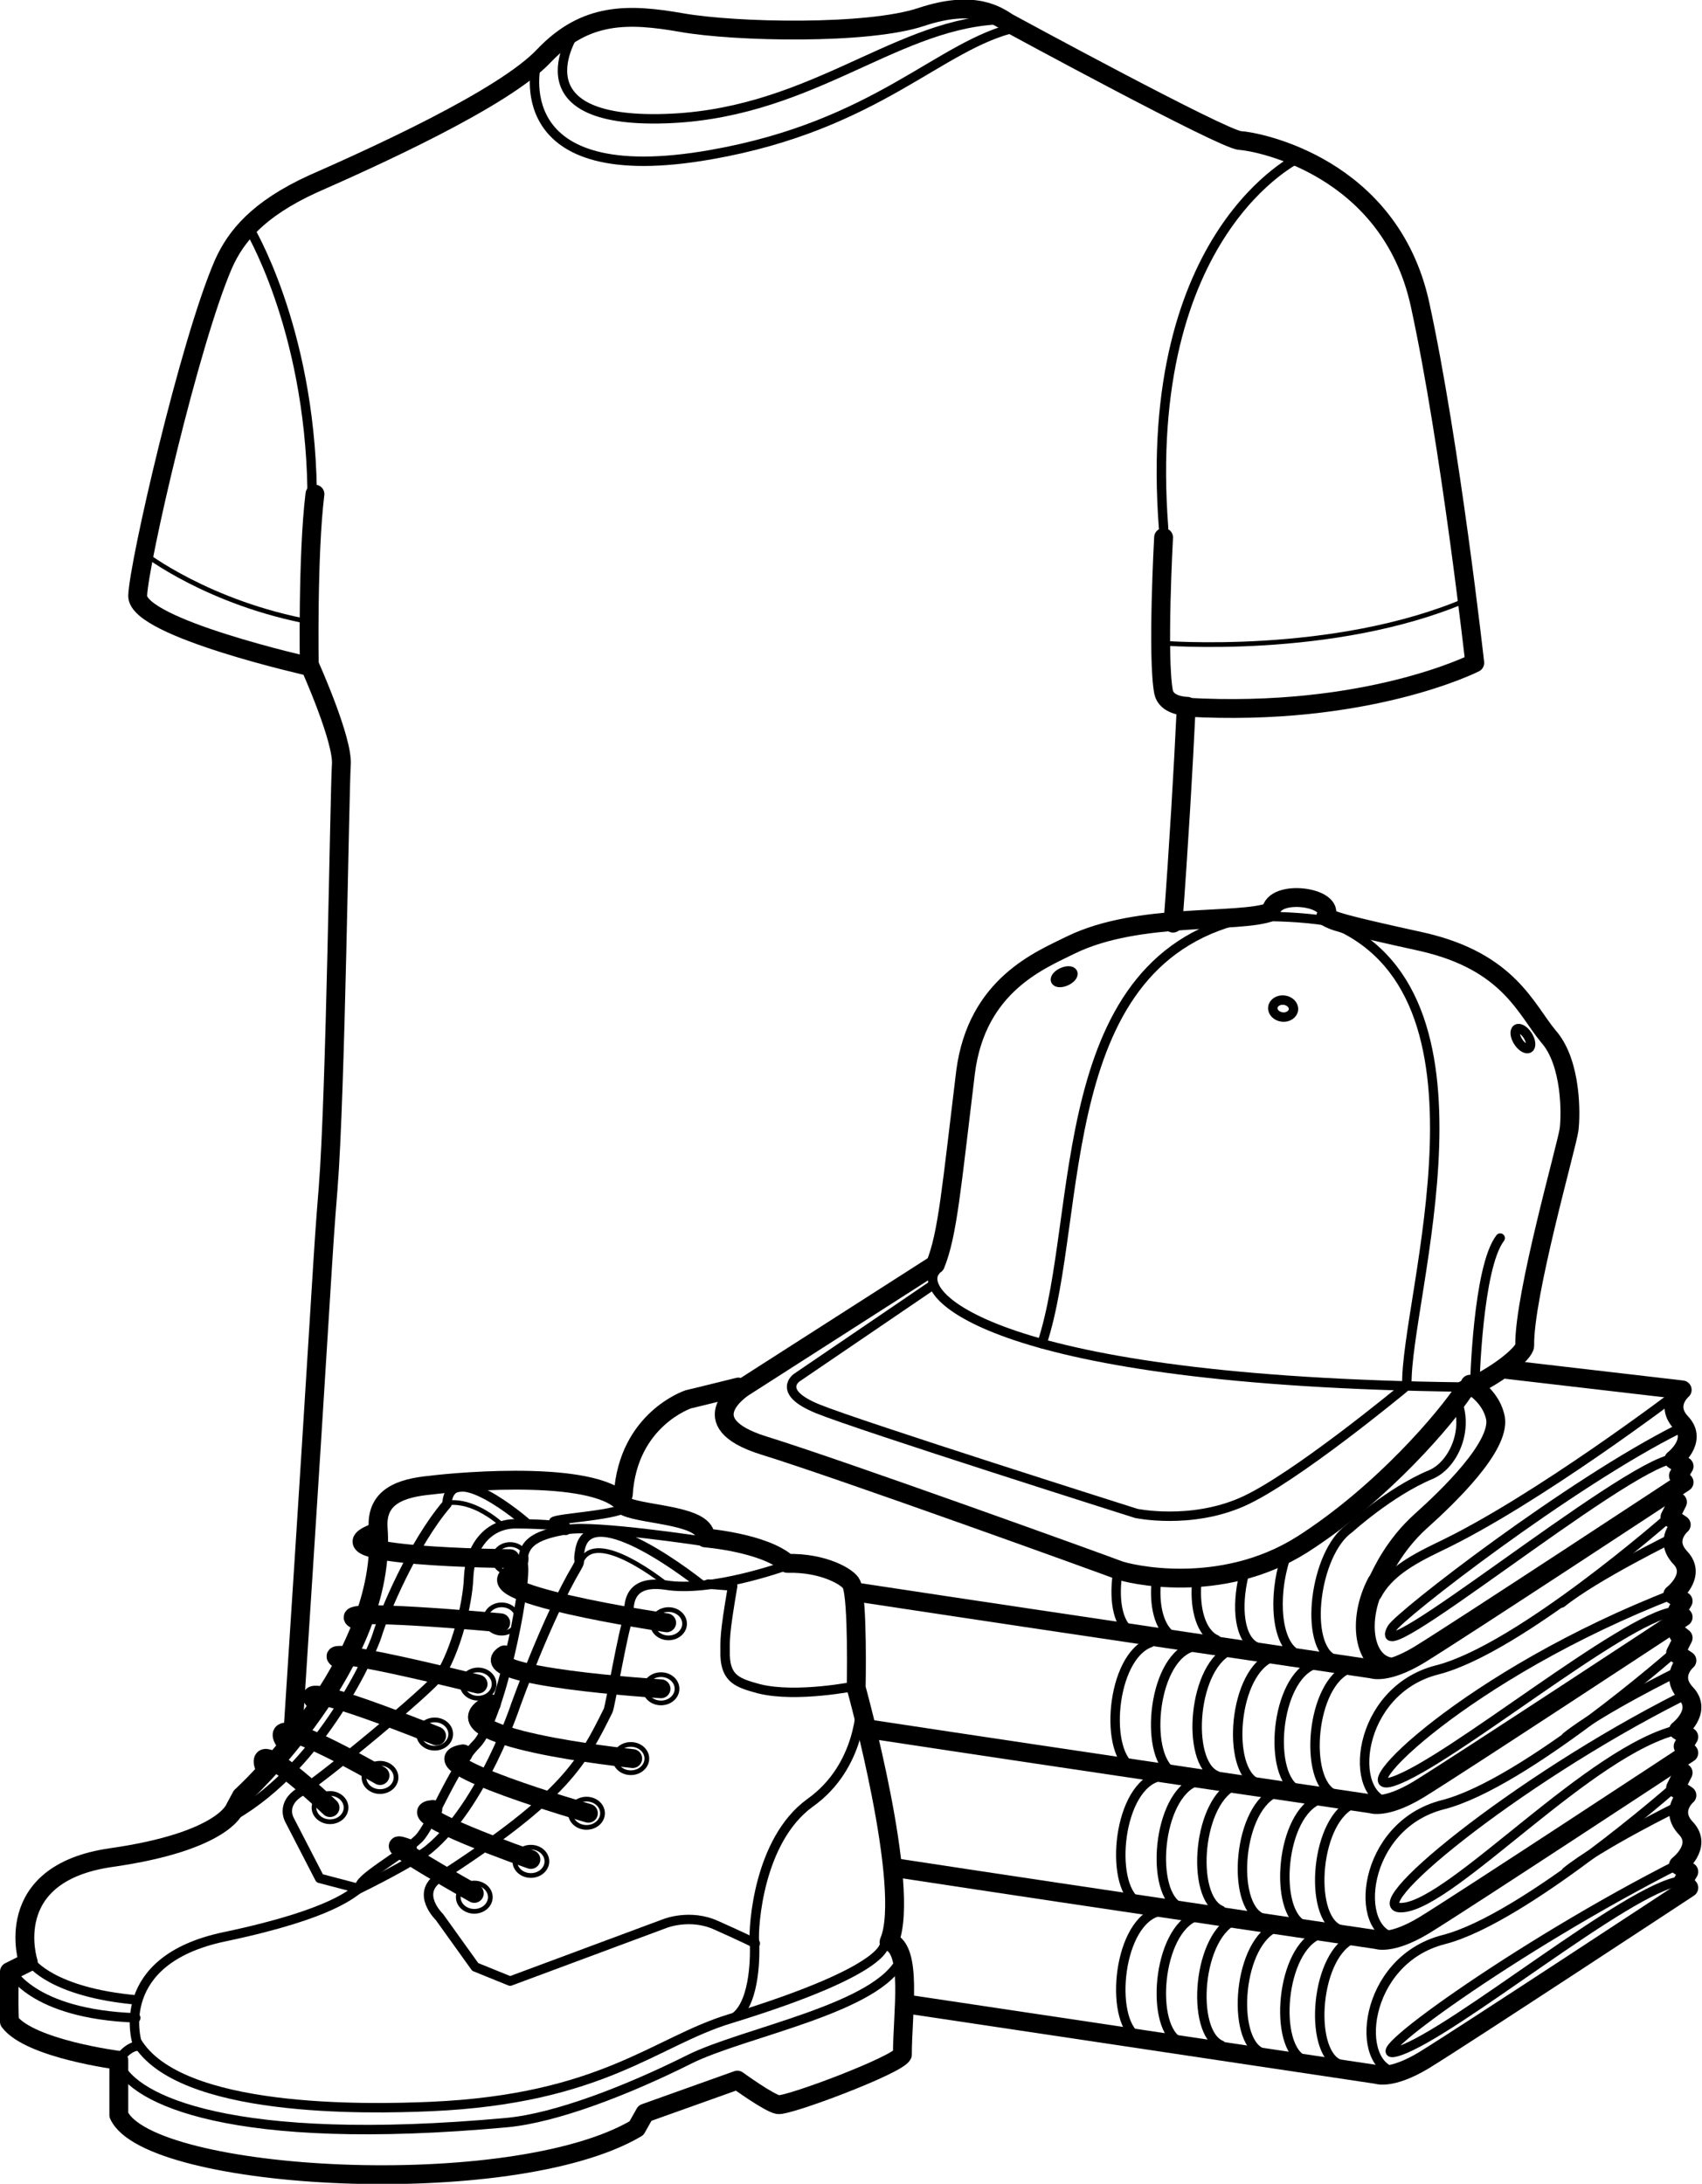 <?xml version="1.0" encoding="utf-8"?>
<!-- Generator: Adobe Illustrator 18.0.0, SVG Export Plug-In . SVG Version: 6.00 Build 0)  -->
<!DOCTYPE svg PUBLIC "-//W3C//DTD SVG 1.1//EN" "http://www.w3.org/Graphics/SVG/1.1/DTD/svg11.dtd">
<svg version="1.1" id="Vrstva_1" xmlns="http://www.w3.org/2000/svg" xmlns:xlink="http://www.w3.org/1999/xlink" x="0px" y="0px"
	 viewBox="0 0 180.5 231.6" enable-background="new 0 0 180.5 231.6" xml:space="preserve">
<g id="Textil_1_">
	<g id="Bezpecnostni_x5F_obuv_1_">
		<path fill="none" stroke="#000000" stroke-width="2" stroke-linecap="round" stroke-linejoin="round" stroke-miterlimit="10" d="
			M74.8,163.1c0,0,6.2,0.5,8.7,2.7c3.9-0.1,6.5,1.5,6.8,2.2c0.7,1.6,0.5,11,0.5,11s5.9,21.3,3.5,26.9c2.5,0.8,1.4,7.6,1.4,12
			c-0.5,1.1-12.2,5.5-13.2,5.3c-1-0.2-4.3-2.6-4.3-2.6l-9.8,3.5c0,0,0,0-0.9,1.6c-13.2,7.8-51.7,5.6-54.9-1.4c0-4.1,0-5.8,0-5.8
			s-9.4-1.2-11.6-4.1c-0.1-2.6,0-5.3,0-5.3l2-1c0,0-3.1-9.4,8.8-11.1c11.9-1.7,13.1-5.2,13.1-5.2l0.7-1.3c0,0,15.6-14.2,14.5-28.5
			c-0.2-3.3,2.4-4.2,5.6-4.5c3.2-0.4,18.3-1.7,20.7,2.3C68.5,160.7,75,160.7,74.8,163.1z"/>
		<path fill="none" stroke="#000000" stroke-linecap="round" stroke-linejoin="round" stroke-miterlimit="10" d="M3.3,208.1
			c0,0,2.2,3.2,11.2,4"/>
		<path fill="none" stroke="#000000" stroke-linecap="round" stroke-linejoin="round" stroke-miterlimit="10" d="M1.1,208.9
			c0,0,2.2,4.7,13.3,5.1"/>
		<path fill="none" stroke="#000000" stroke-linecap="round" stroke-linejoin="round" stroke-miterlimit="10" d="M14.7,217
			c-0.9-0.1-2.3,1.3-2.1,1.9c1.5,3.7,11.8,8.9,41.2,6.2c5.2-0.5,12.7-3.4,19.3-6.7c5.8-2.9,20.2-5.4,22.5-10.7"/>
		<path fill="none" stroke="#000000" stroke-linecap="round" stroke-linejoin="round" stroke-miterlimit="10" d="M93.8,206
			c0,0,1.2,2.7-16.4,8.1c-7.9,2.4-13.5,8.5-31.7,9.3c-6.9,0.3-26.7,0.7-31.2-6.9c0,0-2.6-8.6,9.3-11.1c11.9-2.5,13.6-4.8,14.3-5.1
			l-4.2-1.1l-3.2-6.2c0,0-1-1.7,1.2-3c2.2-1.3,13.7-10.8,14.8-12.4c1.6-2.5,2.9-7.4,3-10.3c0.1-2.9,1.8-5.7,5-5.7
			c3.2,0,5.3,0.3,5.3,0.3l0,0.4"/>
		<path fill="none" stroke="#000000" stroke-linecap="round" stroke-linejoin="round" stroke-miterlimit="10" d="M91.3,180.7
			c0,0,0.1,6.6-5.4,10.5c-5.5,4-6,13.2-5.9,14.6c0.1,1.4,0.1,6.3-1.9,8"/>
		<path fill="none" stroke="#000000" stroke-linecap="round" stroke-linejoin="round" stroke-miterlimit="10" d="M83.2,166.1
			c0,0-7.8,2.8-12.6,2c-4.8-0.7-3.7,3.2-4,3.7c-0.4,0.5-1.9,9.2-2.1,9.6c-2.7,5.4-4.4,9-17.9,17.7c-2.6,1.7,0,4.2,0,4.2l3.8,5.3
			l3.7,1.5l16.4-6.1c0,0,2.7-1.1,5.5,0.2c2.7,1.2,4.1,1.9,4.1,1.9"/>
		<path fill="none" stroke="#000000" stroke-linecap="round" stroke-linejoin="round" stroke-miterlimit="10" d="M90.8,178.8
			c0,0-6.3,1.3-10.3,0.3c-2.2-0.6-3.5-1-3.6-3.5c0-1.8-0.1-2.1,0.8-7.4l-2.6-0.2"/>
		<path fill="none" stroke="#000000" stroke-linecap="round" stroke-linejoin="round" stroke-miterlimit="10" d="M66.5,159.7
			c-0.5,1-7.7,1.3-7.8,1.7"/>
		<path fill="none" stroke="#000000" stroke-linecap="round" stroke-linejoin="round" stroke-miterlimit="10" d="M74.9,163.5
			c0,0-11.8-1.8-14.7-1.3c-2.9,0.5-5,1.2-4.7,3.8c0.3,2.7-2.5,16.5-5,19c-2.5,2.5-4.7,8.6-6.1,10c-2,1.9-6.7,4.4-6.2,5.2"/>
		<path fill="none" stroke="#000000" stroke-linecap="round" stroke-linejoin="round" stroke-miterlimit="10" d="M55.7,161.4
			c0,0-8-6.9-8.3-1.9c-3.6,4.2-6.7,11.6-7.4,13.9c-0.5,1.7-5.8,13.7-15.1,19.1"/>
		
			<path fill="none" stroke="#000000" stroke-width="0.5" stroke-linecap="round" stroke-linejoin="round" stroke-miterlimit="10" d="
			M47.5,159.4c0,0,2.3-0.6,5.6,2.2"/>
		<path fill="none" stroke="#000000" stroke-linecap="round" stroke-linejoin="round" stroke-miterlimit="10" d="M74.4,168.1
			c0,0-11.9-9.6-12.9-3.7c-0.3,1.5,0.2,0.9-0.3,1.8c-3.2,5.4-6.5,14.6-6.5,14.6s-3.5,10.6-9.2,15.3c-1.7,1.4-7.2,4.1-7.2,4.1"/>
		
			<path fill="none" stroke="#000000" stroke-width="0.5" stroke-linecap="round" stroke-linejoin="round" stroke-miterlimit="10" d="
			M70.9,168.2c0,0-7.8-6.4-9.3-2.5"/>
		<path fill="none" stroke="#000000" stroke-width="2" stroke-linecap="round" stroke-linejoin="round" stroke-miterlimit="10" d="
			M35,191.7c0,0-8.8-8.4-6.8-3.9"/>
		<path fill="none" stroke="#000000" stroke-width="2" stroke-linecap="round" stroke-linejoin="round" stroke-miterlimit="10" d="
			M40.3,188.3c0,0-13.3-7.7-9.8-3.2"/>
		<path fill="none" stroke="#000000" stroke-width="2" stroke-linecap="round" stroke-linejoin="round" stroke-miterlimit="10" d="
			M46.3,184.1c0,0-15.5-6.3-12.9-3.7"/>
		<path fill="none" stroke="#000000" stroke-width="2" stroke-linecap="round" stroke-linejoin="round" stroke-miterlimit="10" d="
			M50.7,178.6c0,0-18.5-4.6-14.5-2.5"/>
		<path fill="none" stroke="#000000" stroke-width="2" stroke-linecap="round" stroke-linejoin="round" stroke-miterlimit="10" d="
			M53.1,172.1c0,0-18.4-1.7-15.3-0.3"/>
		<path fill="none" stroke="#000000" stroke-width="2" stroke-linecap="round" stroke-linejoin="round" stroke-miterlimit="10" d="
			M54.1,165.3c0,0-21.5-0.2-14.2-2.8"/>
		<path fill="none" stroke="#000000" stroke-width="2" stroke-linecap="round" stroke-linejoin="round" stroke-miterlimit="10" d="
			M50.3,200.8c0,0-11.4-6.4-7.1-4.8"/>
		<path fill="none" stroke="#000000" stroke-width="2" stroke-linecap="round" stroke-linejoin="round" stroke-miterlimit="10" d="
			M56.3,197.2c0,0-14.3-5-10.4-5.3"/>
		<path fill="none" stroke="#000000" stroke-width="2" stroke-linecap="round" stroke-linejoin="round" stroke-miterlimit="10" d="
			M62.4,192.3c0,0-18.7-5.4-13.3-6.3"/>
		<path fill="none" stroke="#000000" stroke-width="2" stroke-linecap="round" stroke-linejoin="round" stroke-miterlimit="10" d="
			M67.1,186.5c0,0-22.3-2.3-15-5.8"/>
		<path fill="none" stroke="#000000" stroke-width="2" stroke-linecap="round" stroke-linejoin="round" stroke-miterlimit="10" d="
			M70.1,179.1c0,0-20.3-1.3-16.6-3.6"/>
		<path fill="none" stroke="#000000" stroke-width="2" stroke-linecap="round" stroke-linejoin="round" stroke-miterlimit="10" d="
			M70.7,172.1c0,0-22.3-3.3-15.8-5.4"/>
		
			<ellipse fill="none" stroke="#000000" stroke-width="0.5" stroke-linecap="round" stroke-linejoin="round" stroke-miterlimit="10" cx="50.3" cy="201.2" rx="1.7" ry="1.5"/>
		
			<ellipse fill="none" stroke="#000000" stroke-width="0.5" stroke-linecap="round" stroke-linejoin="round" stroke-miterlimit="10" cx="35" cy="191.7" rx="1.7" ry="1.5"/>
		
			<ellipse fill="none" stroke="#000000" stroke-width="0.5" stroke-linecap="round" stroke-linejoin="round" stroke-miterlimit="10" cx="40.3" cy="188.5" rx="1.7" ry="1.5"/>
		
			<ellipse fill="none" stroke="#000000" stroke-width="0.5" stroke-linecap="round" stroke-linejoin="round" stroke-miterlimit="10" cx="46.1" cy="183.9" rx="1.7" ry="1.5"/>
		
			<ellipse fill="none" stroke="#000000" stroke-width="0.5" stroke-linecap="round" stroke-linejoin="round" stroke-miterlimit="10" cx="50.7" cy="178.6" rx="1.7" ry="1.5"/>
		
			<ellipse fill="none" stroke="#000000" stroke-width="0.5" stroke-linecap="round" stroke-linejoin="round" stroke-miterlimit="10" cx="53.2" cy="171.7" rx="1.7" ry="1.5"/>
		
			<ellipse fill="none" stroke="#000000" stroke-width="0.5" stroke-linecap="round" stroke-linejoin="round" stroke-miterlimit="10" cx="54.1" cy="165.3" rx="1.7" ry="1.5"/>
		
			<ellipse fill="none" stroke="#000000" stroke-width="0.5" stroke-linecap="round" stroke-linejoin="round" stroke-miterlimit="10" cx="56.3" cy="197.4" rx="1.7" ry="1.5"/>
		
			<ellipse fill="none" stroke="#000000" stroke-width="0.5" stroke-linecap="round" stroke-linejoin="round" stroke-miterlimit="10" cx="62.2" cy="192.3" rx="1.7" ry="1.5"/>
		
			<ellipse fill="none" stroke="#000000" stroke-width="0.5" stroke-linecap="round" stroke-linejoin="round" stroke-miterlimit="10" cx="66.9" cy="186.5" rx="1.7" ry="1.5"/>
		
			<ellipse fill="none" stroke="#000000" stroke-width="0.5" stroke-linecap="round" stroke-linejoin="round" stroke-miterlimit="10" cx="70.1" cy="179.1" rx="1.7" ry="1.5"/>
		
			<ellipse fill="none" stroke="#000000" stroke-width="0.5" stroke-linecap="round" stroke-linejoin="round" stroke-miterlimit="10" cx="70.9" cy="172.2" rx="1.7" ry="1.5"/>
	</g>
	<g id="Cepice_1_">
		<path fill="none" stroke="#000000" stroke-width="2" stroke-linecap="round" stroke-linejoin="round" stroke-miterlimit="10" d="
			M99.2,134.1l-20.3,13c0,0-5.9,3.7,2.1,6.2c8.1,2.5,36.6,12.8,37.6,13.2c1,0.4,10.8,2.8,19.5-2.7c8.6-5.5,15.3-13.5,17.2-16.4
			c3.4-1.4,6.4-3.9,6.4-4.7c-0.1-5.3,4.5-21.3,4.7-22.9c0.2-1.5,0.3-7.1-2.2-9.9c-2.4-2.9-4.2-7.9-13.3-10c-9.1-2-9.4-2.2-10.3-2.7
			c1.1-2.1-5.6-3-5.8-0.5c-3.4,1.3-14,0-21.2,3.5c-3.2,1.6-10,4.2-11.2,13.5C100.9,126,100.5,130.9,99.2,134.1z"/>
		<path fill="none" stroke="#000000" stroke-linecap="round" stroke-linejoin="round" stroke-miterlimit="10" d="M99.2,134.8
			c-2.1,2.5,6.2,11.7,56,12.3"/>
		<path fill="none" stroke="#000000" stroke-linecap="round" stroke-linejoin="round" stroke-miterlimit="10" d="M134.6,97.2
			c0,0,3.4,0,6.3,0.5"/>
		<path fill="none" stroke="#000000" stroke-linecap="round" stroke-linejoin="round" stroke-miterlimit="10" d="M110.5,142.5
			c4.5-13.6,0.9-41.1,22.3-45.3"/>
		<path fill="none" stroke="#000000" stroke-linecap="round" stroke-linejoin="round" stroke-miterlimit="10" d="M140.8,97.7
			c19.2,7.3,8.2,40,8.4,49.2"/>
		
			<ellipse transform="matrix(0.994 0.111 -0.111 0.994 12.662 -14.404)" fill="none" stroke="#000000" stroke-linecap="round" stroke-linejoin="round" stroke-miterlimit="10" cx="136.1" cy="106.9" rx="1.1" ry="0.9"/>
		
			<ellipse transform="matrix(0.909 -0.416 0.416 0.909 -32.866 56.376)" fill="none" stroke="#000000" stroke-linecap="round" stroke-linejoin="round" stroke-miterlimit="10" cx="112.9" cy="103.6" rx="1" ry="0.5"/>
		
			<ellipse transform="matrix(0.535 0.845 -0.845 0.535 168.087 -85.311)" fill="none" stroke="#000000" stroke-linecap="round" stroke-linejoin="round" stroke-miterlimit="10" cx="161.6" cy="110.1" rx="1.2" ry="0.6"/>
		<path fill="none" stroke="#000000" stroke-linecap="round" stroke-linejoin="round" stroke-miterlimit="10" d="M156.4,146.9
			c0,0,0.3-12.5,2.7-15.6"/>
		<path fill="none" stroke="#000000" stroke-linecap="round" stroke-linejoin="round" stroke-miterlimit="10" d="M98.9,136.3
			l-14.4,9.8c0,0-2.2,1.5,2.2,3.3c4.4,1.8,33.8,11.1,33.8,11.1s5.7,1.2,11.2-1.2c5.5-2.4,17.2-12.1,17.2-12.1"/>
	</g>
	<g id="Frote_1_">
		<path fill="none" stroke="#000000" stroke-width="2" stroke-linecap="round" stroke-linejoin="round" stroke-miterlimit="10" d="
			M96.6,212.6C118,215.8,146,220,146,220s1.5,0.6,5-1.5c4.4-2.7,28.1-18.3,28.1-18.3l-0.6-0.7l0.6-1l-1.1-0.7c0,0,2.6-2,0.8-3.9
			c-1.8-1.9,0.1-3.5,0.1-3.5l-1.2-0.8l0.8-1.6l-0.5-0.4"/>
		<path fill="none" stroke="#000000" stroke-linecap="round" stroke-linejoin="round" stroke-miterlimit="10" d="M177.6,189.5
			c0,0-15.9,14-24.5,16.2c-8.6,2.2-9.6,13.6-4.9,14.1"/>
		<path fill="none" stroke="#000000" stroke-linecap="round" stroke-linejoin="round" stroke-miterlimit="10" d="M178.2,197.6
			c-17.6,8.9-35.1,21.7-29.8,19.9c5.9-2,24.3-17.3,29.8-18"/>
		<path fill="none" stroke="#000000" stroke-linecap="round" stroke-linejoin="round" stroke-miterlimit="10" d="M178.1,191.5
			c0,0-8.4,4.1-12,7"/>
		<path fill="none" stroke="#000000" stroke-linecap="round" stroke-linejoin="round" stroke-miterlimit="10" d="M120.9,216.2
			c-3.3-1.4-2.5-11.9,1.7-13.4"/>
		<path fill="none" stroke="#000000" stroke-linecap="round" stroke-linejoin="round" stroke-miterlimit="10" d="M125.2,216.6
			c-3.3-1.4-2.5-11.9,1.7-13.4"/>
		<path fill="none" stroke="#000000" stroke-linecap="round" stroke-linejoin="round" stroke-miterlimit="10" d="M129.5,216.9
			c-3.3-1.4-2.5-11.9,1.7-13.4"/>
		<path fill="none" stroke="#000000" stroke-linecap="round" stroke-linejoin="round" stroke-miterlimit="10" d="M133.8,217.7
			c-3.3-1.4-2.5-11.9,1.7-13.4"/>
		<path fill="none" stroke="#000000" stroke-linecap="round" stroke-linejoin="round" stroke-miterlimit="10" d="M138.3,218.5
			c-3.3-1.4-2.5-11.9,1.7-13.4"/>
		<path fill="none" stroke="#000000" stroke-linecap="round" stroke-linejoin="round" stroke-miterlimit="10" d="M142,218.9
			c-3.3-1.4-2.5-11.9,1.7-13.4"/>
		<path fill="none" stroke="#000000" stroke-width="2" stroke-linecap="round" stroke-linejoin="round" stroke-miterlimit="10" d="
			M95.1,198.1c21.6,3.3,50.9,7.6,50.9,7.6s1.5,0.6,5-1.5c4.4-2.7,28.1-18.3,28.1-18.3l-0.6-0.7l0.6-1l-1.1-0.7c0,0,2.6-2,0.8-3.9
			c-1.8-1.9,0.1-3.5,0.1-3.5l-1.2-0.8l0.8-1.6l-0.5-0.4"/>
		<path fill="none" stroke="#000000" stroke-linecap="round" stroke-linejoin="round" stroke-miterlimit="10" d="M177.6,175.2
			c0,0-15.9,14-24.6,16.2c-8.6,2.2-9.6,13.6-4.9,14.1"/>
		<path fill="none" stroke="#000000" stroke-linecap="round" stroke-linejoin="round" stroke-miterlimit="10" d="M178.2,180
			c-17.6,8.9-34.5,22.8-29.4,22.3c5.4-0.5,19.9-16.8,29.3-18.9"/>
		<path fill="none" stroke="#000000" stroke-linecap="round" stroke-linejoin="round" stroke-miterlimit="10" d="M178.1,177.2
			c0,0-8.4,4.1-12,7"/>
		<path fill="none" stroke="#000000" stroke-linecap="round" stroke-linejoin="round" stroke-miterlimit="10" d="M120.9,201.9
			c-3.3-1.4-2.5-11.9,1.7-13.4"/>
		<path fill="none" stroke="#000000" stroke-linecap="round" stroke-linejoin="round" stroke-miterlimit="10" d="M125.2,202.3
			c-3.3-1.4-2.5-11.9,1.7-13.4"/>
		<path fill="none" stroke="#000000" stroke-linecap="round" stroke-linejoin="round" stroke-miterlimit="10" d="M129.5,202.6
			c-3.3-1.4-2.5-11.9,1.7-13.4"/>
		<path fill="none" stroke="#000000" stroke-linecap="round" stroke-linejoin="round" stroke-miterlimit="10" d="M133.8,203.4
			c-3.3-1.4-2.5-11.9,1.7-13.4"/>
		<path fill="none" stroke="#000000" stroke-linecap="round" stroke-linejoin="round" stroke-miterlimit="10" d="M138.3,204.2
			c-3.3-1.4-2.5-11.9,1.7-13.4"/>
		<path fill="none" stroke="#000000" stroke-linecap="round" stroke-linejoin="round" stroke-miterlimit="10" d="M142,204.6
			c-3.3-1.4-2.5-11.9,1.7-13.4"/>
		<path fill="none" stroke="#000000" stroke-width="2" stroke-linecap="round" stroke-linejoin="round" stroke-miterlimit="10" d="
			M92.4,183.4c21.7,3.3,53,7.9,53,7.9s1.5,0.6,5-1.5c4.4-2.7,28.1-18.3,28.1-18.3l-0.6-0.7l0.6-1l-1.1-0.7c0,0,2.6-2,0.8-3.9
			c-1.8-1.9,0.1-3.5,0.1-3.5l-1.2-0.8l0.8-1.6l-0.5-0.4"/>
		<path fill="none" stroke="#000000" stroke-linecap="round" stroke-linejoin="round" stroke-miterlimit="10" d="M177,160.9
			c0,0-15.9,14-24.6,16.2c-8.6,2.2-9.6,13.6-4.9,14.1"/>
		<path fill="none" stroke="#000000" stroke-linecap="round" stroke-linejoin="round" stroke-miterlimit="10" d="M177.6,169
			c-22.2,8.6-35.1,21.7-29.8,19.9c5.9-2,24.3-17.3,29.8-18"/>
		<path fill="none" stroke="#000000" stroke-linecap="round" stroke-linejoin="round" stroke-miterlimit="10" d="M177.6,163
			c0,0-8.4,4.1-12,7"/>
		<path fill="none" stroke="#000000" stroke-linecap="round" stroke-linejoin="round" stroke-miterlimit="10" d="M120.3,187.6
			c-3.3-1.4-2.5-11.9,1.7-13.4"/>
		<path fill="none" stroke="#000000" stroke-linecap="round" stroke-linejoin="round" stroke-miterlimit="10" d="M124.6,188.1
			c-3.3-1.4-2.5-11.9,1.7-13.4"/>
		<path fill="none" stroke="#000000" stroke-linecap="round" stroke-linejoin="round" stroke-miterlimit="10" d="M129,188.3
			c-3.3-1.4-2.5-11.9,1.7-13.4"/>
		<path fill="none" stroke="#000000" stroke-linecap="round" stroke-linejoin="round" stroke-miterlimit="10" d="M133.3,189.1
			c-3.3-1.4-2.5-11.9,1.7-13.4"/>
		<path fill="none" stroke="#000000" stroke-linecap="round" stroke-linejoin="round" stroke-miterlimit="10" d="M137.7,189.9
			c-3.3-1.4-2.5-11.9,1.7-13.4"/>
		<path fill="none" stroke="#000000" stroke-linecap="round" stroke-linejoin="round" stroke-miterlimit="10" d="M141.5,190.3
			c-3.3-1.4-2.5-11.9,1.7-13.4"/>
		<path fill="none" stroke="#000000" stroke-width="2" stroke-linecap="round" stroke-linejoin="round" stroke-miterlimit="10" d="
			M78.3,147.1c-3.2,0.8-5.3,1.3-5.3,1.3s-6.4,2.1-6.9,10.1"/>
		<path fill="none" stroke="#000000" stroke-width="2" stroke-linecap="round" stroke-linejoin="round" stroke-miterlimit="10" d="
			M91.2,168.9c21.7,3.3,54.3,8.1,54.3,8.1s1.5,0.6,5-1.5c4.4-2.7,28.1-18.3,28.1-18.3l-0.6-0.7l0.6-1l-1.1-0.7c0,0,2.6-2,0.8-3.9
			c-1.8-1.9,0.1-3.5,0.1-3.5l-18.9-2.2"/>
		<path fill="none" stroke="#000000" stroke-linecap="round" stroke-linejoin="round" stroke-miterlimit="10" d="M178.1,147.6
			c0,0-15.2,11.6-25.6,16.5c-2.9,1.4-5.3,2.8-6.5,5.1"/>
		<path fill="none" stroke="#000000" stroke-linecap="round" stroke-linejoin="round" stroke-miterlimit="10" d="M178.1,151.5
			c-11.6,5.8-29.7,19.8-30.5,21.2c-3,5.5,24.5-17.3,29.9-18"/>
		<path fill="none" stroke="#000000" stroke-linecap="round" stroke-linejoin="round" stroke-miterlimit="10" d="M120.3,173.3
			c-1.7-0.7-2.2-3.4-1.8-6.3"/>
		<path fill="none" stroke="#000000" stroke-linecap="round" stroke-linejoin="round" stroke-miterlimit="10" d="M124.6,173.7
			c-1.5-0.7-2.2-3-2-5.7"/>
		<path fill="none" stroke="#000000" stroke-linecap="round" stroke-linejoin="round" stroke-miterlimit="10" d="M129,173.9
			c-1.6-0.7-2.3-3.2-2.1-5.9"/>
		<path fill="none" stroke="#000000" stroke-linecap="round" stroke-linejoin="round" stroke-miterlimit="10" d="M133.3,174.7
			c-1.9-0.8-2.2-4.3-1.4-7.6"/>
		<path fill="none" stroke="#000000" stroke-linecap="round" stroke-linejoin="round" stroke-miterlimit="10" d="M137.7,175.5
			c-2.4-1-2.7-6.2-1.4-10.2"/>
		<path fill="none" stroke="#000000" stroke-linecap="round" stroke-linejoin="round" stroke-miterlimit="10" d="M141.5,176
			c-3.3-1.4-2.1-11.3,1.6-13.9c0,0,4.3-3.9,8.6-5.7c2.2-0.9,3.9-4.2,3-7.3"/>
		<path fill="none" stroke="#000000" stroke-width="2" stroke-linecap="round" stroke-linejoin="round" stroke-miterlimit="10" d="
			M155.9,146.8c1.4,0.9,2.4,2.1,2.7,3.6c0.5,3-5,8.3-7.9,10.9c-2.9,2.6-4.2,5.6-4.6,6.4"/>
		<path fill="none" stroke="#000000" stroke-width="2" stroke-linecap="round" stroke-linejoin="round" stroke-miterlimit="10" d="
			M146,167.8c-2.1,4-1.4,8.7,1.6,9"/>
	</g>
	<g id="Tricka_3_">
		<path fill="none" stroke="#000000" stroke-width="2" stroke-linecap="round" stroke-linejoin="round" stroke-miterlimit="10" d="
			M31.1,183.2c3.4-52.4,3-48.5,3.7-57.2c0.8-10,1.2-41.7,1.4-44.9c0.2-2.6-3.3-10.4-3.3-10.4s-18.3-4.1-18.3-7.5
			c0.1-3.4,5.5-26.9,9.1-35.2c1.3-2.9,3.6-5.8,9.5-8.5c5.9-2.6,20.2-9,24.5-13.6c4.4-4.6,8.9-4.5,14.6-3.5c5.7,1,19.7,1.3,25.4-0.6
			c5.7-1.9,8.1-0.1,9.2,0.6c0,0,22.8,12.4,24.6,12.5c1.8,0.1,15.9,2.7,19.1,17.4c3.2,14.7,5.8,38,5.8,38s-11.4,5.8-30.6,4.7
			c-0.3,6.4-0.8,14.9-1.4,22.9"/>
		<path fill="none" stroke="#000000" stroke-width="2" stroke-linecap="round" stroke-linejoin="round" stroke-miterlimit="10" d="
			M123.4,57c0,0-0.7,12.7,0,16.4c0.3,1.4,2.2,1.5,2.5,1.5"/>
		<path fill="none" stroke="#000000" stroke-width="2" stroke-linecap="round" stroke-linejoin="round" stroke-miterlimit="10" d="
			M32.8,70.7c0,0-0.2-11.8,0.6-18.3"/>
		<path fill="none" stroke="#000000" stroke-linecap="round" stroke-linejoin="round" stroke-miterlimit="10" d="M137.8,16.7
			c0,0-16.8,7.8-14.4,39.3"/>
		<path fill="none" stroke="#000000" stroke-linecap="round" stroke-linejoin="round" stroke-miterlimit="10" d="M26.3,24
			c0,0,6.5,10.5,6.8,27.9"/>
		<path fill="none" stroke="#000000" stroke-linecap="round" stroke-linejoin="round" stroke-miterlimit="10" d="M61.1,3.2
			c0,0-6.7,9.6,8.7,9.4c15.7-0.2,24.6-9.8,35.8-10.5"/>
		
			<path fill="none" stroke="#000000" stroke-width="0.5" stroke-linecap="round" stroke-linejoin="round" stroke-miterlimit="10" d="
			M15.3,58.7c0,0,6.8,5.3,17.8,7.3"/>
		
			<path fill="none" stroke="#000000" stroke-width="0.5" stroke-linecap="round" stroke-linejoin="round" stroke-miterlimit="10" d="
			M123.2,68.2c0,0,18.2,1.5,32.4-4.6"/>
		<path fill="none" stroke="#000000" stroke-linecap="round" stroke-linejoin="round" stroke-miterlimit="10" d="M56.9,6.7
			c0,0-3.6,13.6,18.5,9.7c17.7-3.1,24.3-11.7,32.4-13.5"/>
	</g>
</g>
<g>
</g>
<g>
</g>
<g>
</g>
<g>
</g>
<g>
</g>
<g>
</g>
</svg>
